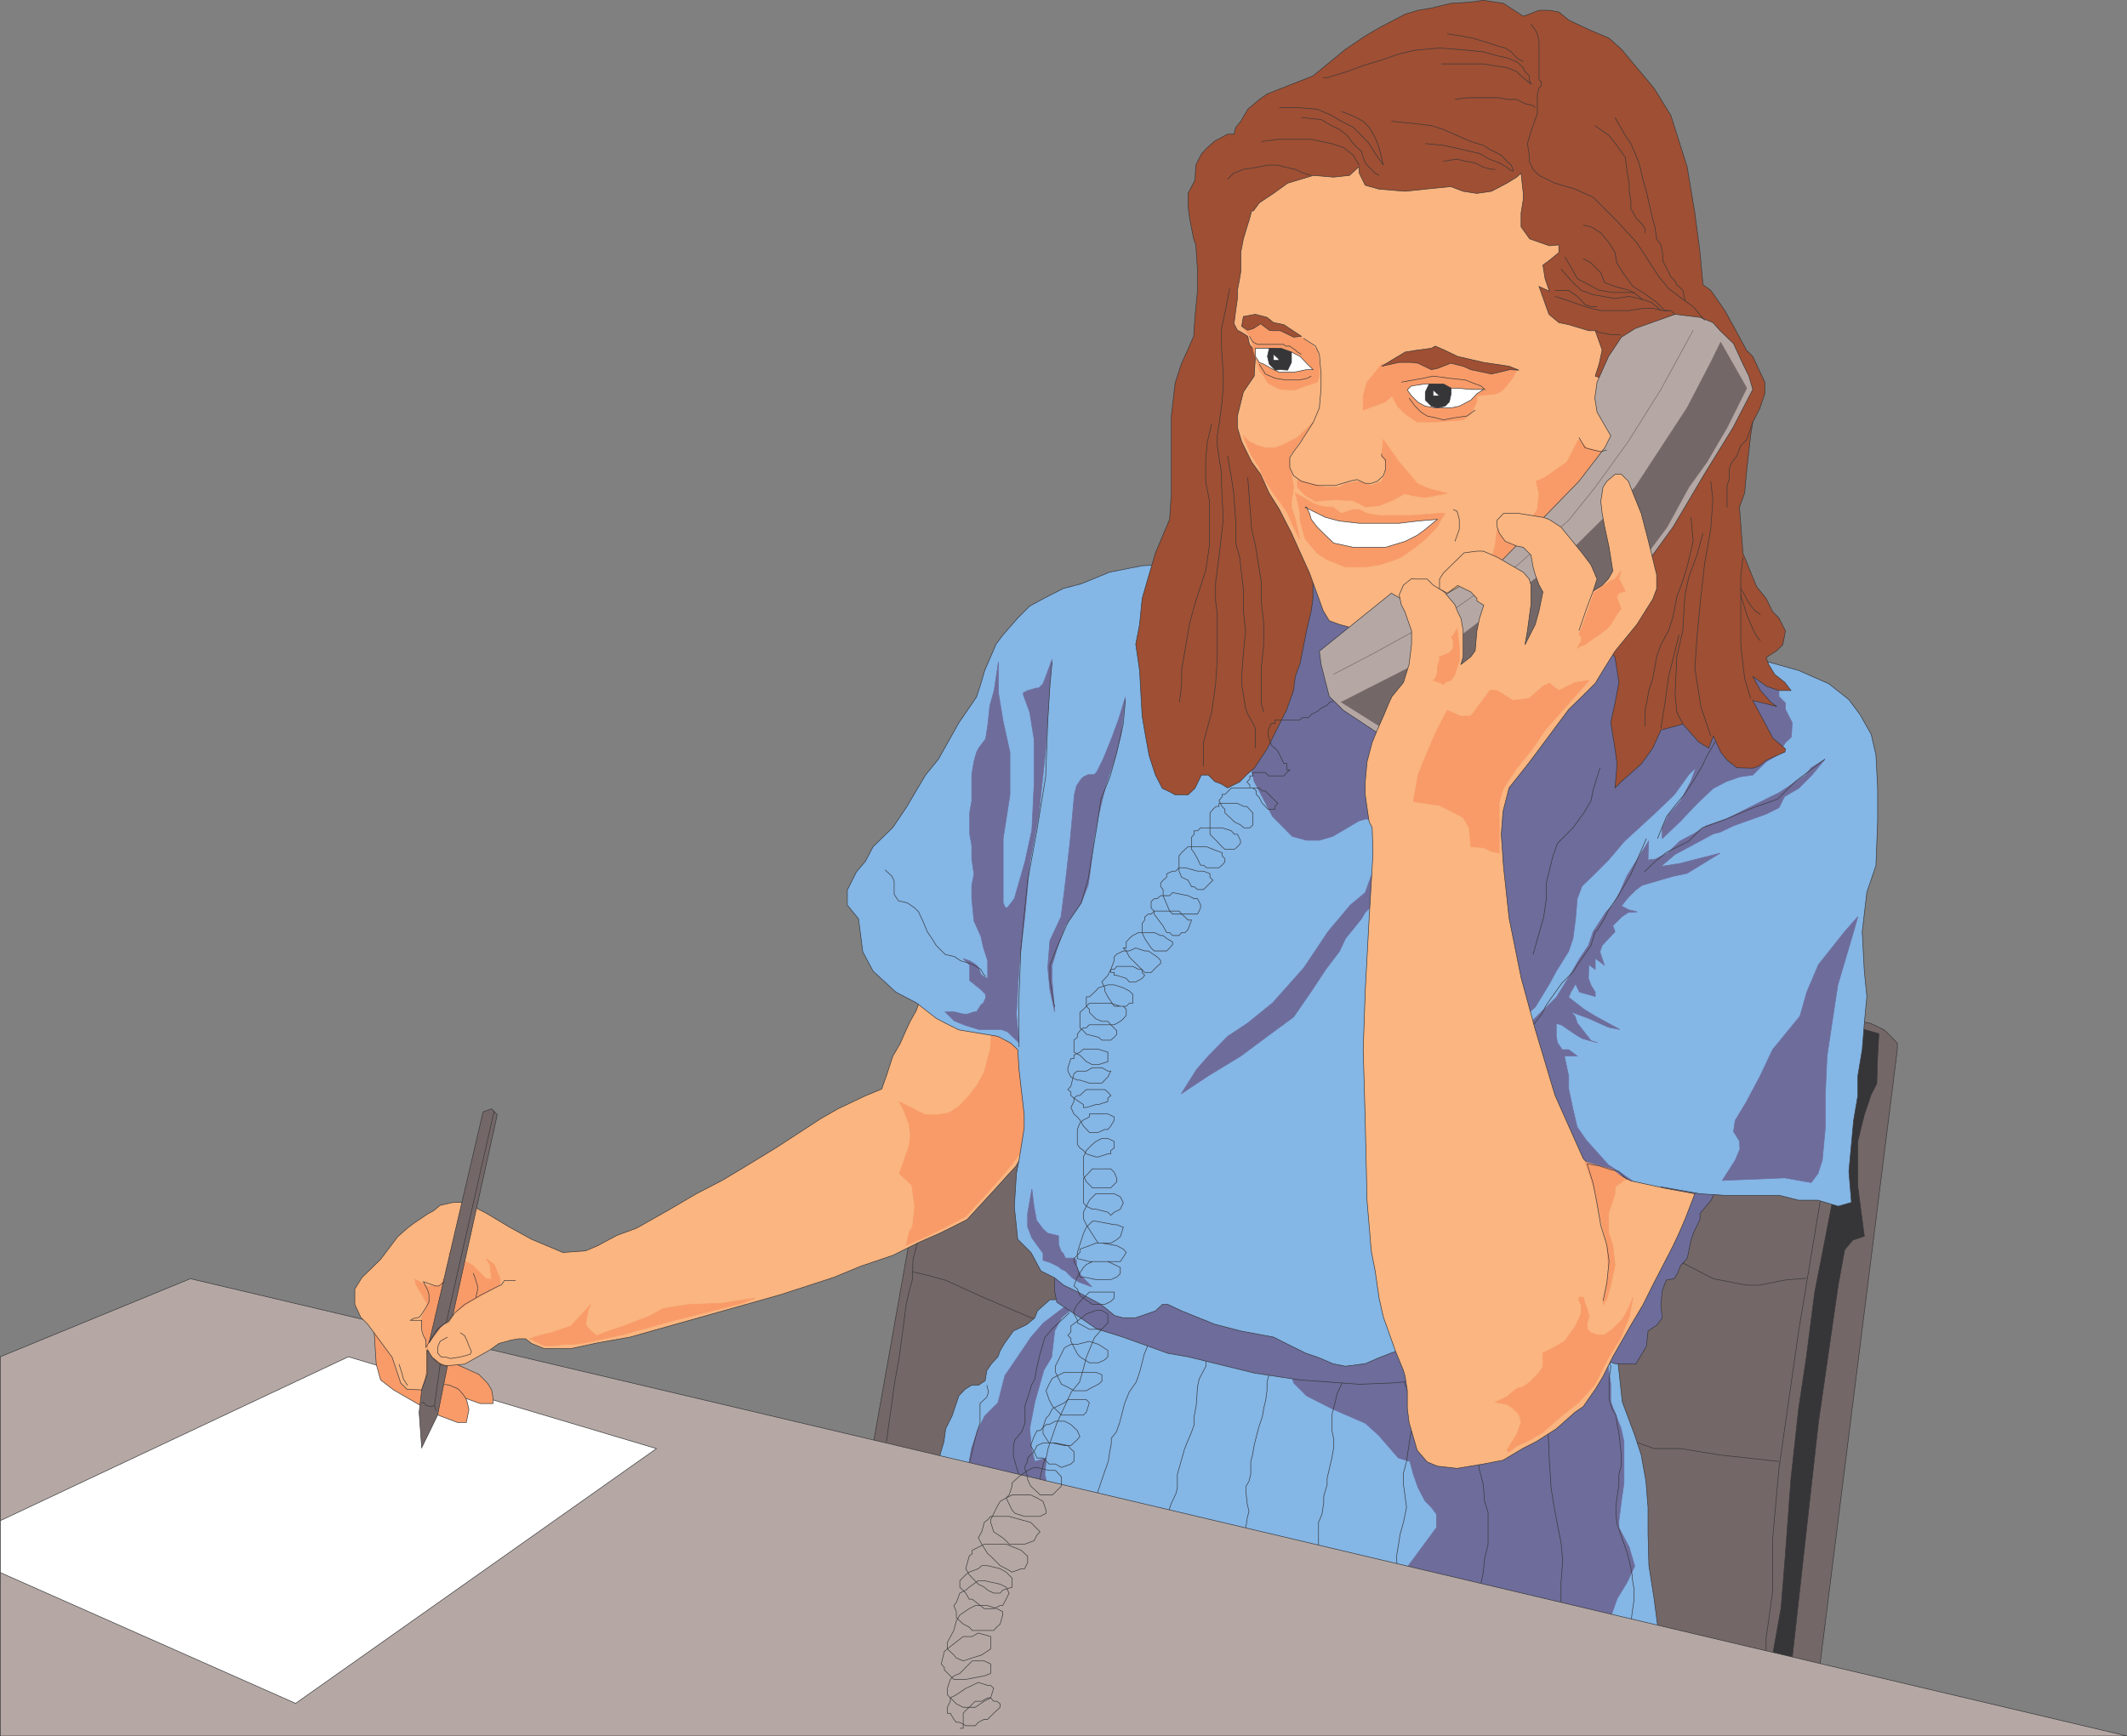 <svg xmlns="http://www.w3.org/2000/svg" width="165.879" height="135.448"><rect width="100%" height="100%" fill="#808080" stroke="none"/><path fill="#746767" d="m143.358 79.335 2.536.5 1.043.504.53.508.5.531v.504l-6.152 48.953-74.226-15.324 3.082-17.332 1.035-5.594 3.074-7.125 6.125-5.12 11.246-4.083 51.207 3.078"/><path fill="none" stroke="#363639" stroke-width=".045" d="m143.358 79.335 2.536.5 1.043.504.53.508.5.531v.504l-6.152 48.953-74.226-15.324 3.082-17.332 1.035-5.594 3.074-7.125 6.125-5.12 11.246-4.083zm0 0"/><path fill="none" stroke="#363639" stroke-width=".045" d="m71.772 96.136-.57 2.11-.027.964v.54l-.274 1.003-.23 1.004-.535 4.082-.371 2.043-.637 4.582m72.887-19.14-1.742 10.507-1.536 10.715-.5 5.582v4.082l-.504 3.586v2.008"/><path fill="#363639" d="m142.92 93.663-1.41 7.223-.632 4.953-.605 4.02-.598 5.453-.473 6.36-.3 3.75-.805 4.476 1.144.437.532-1.035 2.042-18.34 1.543-10.707.5-2.746.633-.766.903-.304-.504-3.852v-3.578l.504-2.043.367-1.07.133-.434.472-.937.067-2.14.097-1.743-1.601-.465-1.07-.34-.938 13.828"/><path fill="none" stroke="#363639" stroke-width=".045" d="m142.92 93.663-1.41 7.223-.632 4.953-.605 4.02-.598 5.453-.473 6.36-.3 3.75-.805 4.476 1.144.437.532-1.035 2.042-18.34 1.543-10.707.5-2.746.633-.766.903-.304-.504-3.852v-3.578l.504-2.043.367-1.07.133-.434.472-.937.067-2.14.097-1.743-1.601-.465-1.07-.34zm-4.183 20.344-4.59-.504-3.074-.5H129l-1.508-.539h-4.117l-39.383-8.633-3.586-1.035-3.61-1.539-3.019-1.375-1.57-.433-1.031-.239m69.702.504-1.676.14-1.969.4h-1.043l-2.574-.505-3.047-1.57-3.578-1.004-2.582-1.004"/><path fill="#84b6e6" d="m72.71 115.511.906-3.047.133-1.004.5-1.004.371-1.097.16-.473.473-.504.531-.332h.54l.503-.34.133-.797.367-.535.5-.539.172-.465.332-.57.7-.973 1.042-.504.633-.53.2-.536.972-.871h.371l.7-.133 12.788 3.047 15.891 1.535 14.258-2.008.367 3.082.266 2.446.972 2.601.504 1.543.367 2.043.164 2.04v2.042l.067 2.508.406 2.574.531 4.09-56.82-13.289"/><path fill="none" stroke="#363639" stroke-width=".045" d="m72.71 115.511.906-3.047.133-1.004.5-1.004.371-1.097.16-.473.473-.504.531-.332h.54l.503-.34.133-.797.367-.535.5-.539.172-.465.332-.57.7-.973 1.042-.504.633-.53.2-.536.972-.871h.371l.7-.133 12.788 3.047 15.891 1.535 14.258-2.008.367 3.082.266 2.446.972 2.601.504 1.543.367 2.043.164 2.04v2.042l.067 2.508.406 2.574.531 4.09zm0 0"/><path fill="#6d6c9b" d="m82.92 102.023-1.542 1.172-.973 1.109-1.035 1.535-1.004 1.473-.539 2.113-1.031 1.031-.504 1.004-.535 1.543-.504 2.942 7.668 2.18-.774-1.005-.535-1.574-.129-.535.13-1.273-.907.27-.266-1.036-.132-1.543.398-2.07.703-2.48.606-1.005.234-2.043.531-1.035 1.211-1.039-1.07.266"/><path fill="none" stroke="#6d6c9b" stroke-width=".045" d="m82.92 102.023-1.542 1.172-.973 1.109-1.035 1.535-1.004 1.473-.539 2.113-1.031 1.031-.504 1.004-.535 1.543-.504 2.942 7.668 2.18-.774-1.005-.535-1.574-.129-.535.13-1.273-.907.27-.266-1.036-.132-1.543.398-2.07.703-2.48.606-1.005.234-2.043.531-1.035 1.211-1.039zm0 0"/><path fill="#6d6c9b" d="m109.054 123.945.504-1.438 1.437-1.941 1.031-1.403v-1.039l-.398-.539-.5-.504-.54-1.03-.366-1.04-.266-1.004-.902-.27-1.543-1.777-1.04-.937-2.538-1.098-2.043-1.039-1.004-1.004-.367-1.336 2.308.094 7.762.238 7.164-1.039 3.617-1.035 2.004-.5 1.875.531.2 2.043.171 1.07v1.41l.805 2.07.226 1.036v3.215l-.199 1.402-.199 1.582v.5l.805 1.535.433 1.477-.601 1.266-.77 1.27-.773 2.179-.938 1.406-.504.504h-1.03l-13.821-4.855"/><path fill="none" stroke="#6d6c9b" stroke-width=".045" d="m109.054 123.945.504-1.438 1.437-1.941 1.031-1.403v-1.039l-.398-.539-.5-.504-.54-1.03-.366-1.04-.266-1.004-.902-.27-1.543-1.777-1.04-.937-2.538-1.098-2.043-1.039-1.004-1.004-.367-1.336 2.308.094 7.762.238 7.164-1.039 3.617-1.035 2.004-.5 1.875.531.2 2.043.171 1.07v1.41l.805 2.07.226 1.036v3.215l-.199 1.402-.199 1.582v.5l.805 1.535.433 1.477-.601 1.266-.77 1.27-.773 2.179-.938 1.406-.504.504h-1.03zm0 0"/><path fill="none" stroke="#363639" stroke-width=".045" d="m83.42 102.39-1.273 1.176-.664.765-.37 1.278-.274 1.164-.133.804-.266.473-.234.805-.266.77v1.398l-.265.672-.54.636-.105.5v.778l.274.937.504 1.531-.133.778v.633m1.437.265v-2.441l.266-1.172.234-.531.133-.637.672-1.95 1.137-2.44.636-.766.301-1.043.23-.899.641-1.543.797-.898.274-.504m-9.473 5.121.133.531-.133.407-.398.37-.133.13v1.535l-.239.672-.132.504-.133.539-.14.632-.134.54-.093.464v.399l-.172.64v.664m14.797-12.378-.672 1.277-.266.633-.238.937-.133.5-.266.77-.539.765-.367.907-.265 1.035-.133.5-.239.672-.398.504v.406l-.14.765-.094.637-.274.766-.265.773-.532 1.574v1.637m8.938-13.781-.238 1.164v.406l-.266.5-.274.531-.132.606-.098 1.441-.168.899v.64l-.234.637-.399.938-.133.367-.14.504-.399 1.402v1.066l-.101.407-.403.87-.367 1.169-.133.535-.132.238v.633m8.933-14.156-.406 1.14-.266.399-.132.504v.633l-.102.777-.133.531-.133.766-.265.773-.235.903-.132.539-.133.765-.137.504v1.004l-.137.535-.23.399v.539l.097.87.133.532-.133.504-.097.668-.3.637-.106.5-.133.265-.266.407-.133.37m8.293-14.691.106.367.168.664-.274.606-.265.539-.133.637-.266 1.03v1.173l.133.637v.773l-.133.766-.367 1.574v.5l-.266.902v.508l-.14.902-.266.633v1.809l-.133.937v1.41m6.864-16.5-.106 1.004.106.532.3.773.227.902.137.633v.54l-.137.765-.129.637-.266 1.808-.238.906v.899l.106.77.132 1.003-.238 1.172-.265.938-.133.87-.133.766v.407l.133 1.402-.133.633m6.223-16.356.367 1.305v1.27l-.235 1.03-.132 1.044v1.039l.234 1.574.3 1.133.098 1.308.274.868v2.472l-.274 1.145-.097 1.035-.168.8v.739l-.133 1.035-.102.508m5.051-19.449.504 1.304.133 1.145-.133 1.668-.098 1.305.098 2.312.133 2.07.273 1.676.266 1.41.234 1.164.133 1.41-.133 1.704v3.218l.133.504m3.477-21.925.273 1.402-.133.937v1.543l.227.77.305.5.101.773.133.637.172 1.57v1.004l-.172.637v.8l-.133.903-.101.774v.636l.101.766.399 1.172.37 1.043.169.633.132.636.102.54v.226l.137.805v.906l-.137.871-.102.937-.132 1.536"/><path fill="#b5a8a4" d="M165.874 135.425 14.847 99.75.022 105.84v29.586h165.852"/><path fill="none" stroke="#363639" stroke-width=".045" d="M165.874 135.425 14.847 99.75.022 105.84v29.586zm0 0"/><path fill="#fff" d="m27.167 105.84 24.027 7.163-28.14 19.875L.022 122.675v-4.05l27.145-12.786"/><path fill="none" stroke="#363639" stroke-width=".045" d="m27.167 105.84 24.027 7.163-28.14 19.875L.022 122.675v-4.05zm0 0"/><path fill="#f89b68" d="m29.14 102.761.035 1.07.164 2.582.34 1.23 1.004.778 2.601 1.504 1.043.531 1.34.504h.703l.2-1.004-.133-.57-.106-.3 1.11.402h1.003v-.5l-.105-.567-.332-.539-.672-.672-1.77-.797-1.238-1.078-1.043-1.504-4.144-1.07"/><path fill="none" stroke="#363639" stroke-width=".045" d="m29.14 102.761.035 1.07.164 2.582.34 1.23 1.004.778 2.601 1.504 1.043.531 1.34.504h.703l.2-1.004-.133-.57-.106-.3 1.11.402h1.003v-.5l-.105-.567-.332-.539-.672-.672-1.77-.797-1.238-1.078-1.043-1.504zm0 0"/><path fill="#fab580" d="m72.206 76.761-.766 2.11-.437.765-.332.703-.473 1.078-.566.965-.504 1.543-.367 1.031-1.305.54-2.11 1.003-1.335.766-2.008 1.309-1.543 1.003-2.574 1.57-1.57.938-2.008 1.04-2.11 1.238-2.547 1.441-1.535.566-1.504.805-.937.399-1.778.132-2.445-1.03-1.77-.977-1.777-1.067-1.035-.535-.773-.3h-.766l-1.004.23-.531.433-.438.235-1.14.77-.438.339-.765.672-1.336 1.77-1.442 1.402-.566.906v1.203l.465 1.004.539.54 1.902 2.573.172.504.5 1.504.5.5 1.137.04.332-1.005.066-.539v-1.543l.406.54.637.503.473.168 1.437-.133 1.97-1.105.702-.504.973-.266.566-.101h.54l.464.367.977.398h2.101l2.016-.433 2.605-.465 11.746-3.316 4.118-1.34 2.11-.871 2.542-.864 2.008-1.004 1.535-.671 1.105-.54 1.11-.566 2.34-2.547.906-1.004.531-.566 1.203-2.008 1.004-2.543.5-5.086v-2.043l-9.703-2.574"/><path fill="none" stroke="#363639" stroke-width=".045" d="m72.206 76.761-.766 2.11-.437.765-.332.703-.473 1.078-.566.965-.504 1.543-.367 1.031-1.305.54-2.11 1.003-1.335.766-2.008 1.309-1.543 1.003-2.574 1.57-1.57.938-2.008 1.04-2.11 1.238-2.547 1.441-1.535.566-1.504.805-.937.399-1.778.132-2.445-1.03-1.77-.977-1.777-1.067-1.035-.535-.773-.3h-.766l-1.004.23-.531.433-.438.235-1.14.77-.438.339-.765.672-1.336 1.77-1.442 1.402-.566.906v1.203l.465 1.004.539.54 1.902 2.573.172.504.5 1.504.5.5 1.137.04.332-1.005.066-.539v-1.543l.406.54.637.503.473.168 1.437-.133 1.97-1.105.702-.504.973-.266.566-.101h.54l.464.367.977.398h2.101l2.016-.433 2.605-.465 11.746-3.316 4.118-1.34 2.11-.871 2.542-.864 2.008-1.004 1.535-.671 1.105-.54 1.11-.566 2.34-2.547.906-1.004.531-.566 1.203-2.008 1.004-2.543.5-5.086v-2.043zm0 0"/><path fill="#f89b68" d="M33.358 105.308v-.438l.438-.566.766-.977.77-.898.565-.332.473-.34.871-.531.871-.473.899-.531v-.434l-.465-1.144-.64-.465.3.465.133 1.144-.434-.039-1.035-1.039L35 97.706l.128.438-.129.5v.566l-.2.438-.237.14-.235.532h-.969l-1.003-.532.097.434.906 1.535-.472 1.004v.672l.472 1.875"/><path fill="none" stroke="#f89b68" stroke-width=".045" d="M33.358 105.308v-.438l.438-.566.766-.977.77-.898.565-.332.473-.34.871-.531.871-.473.899-.531v-.434l-.465-1.144-.64-.465.3.465.133 1.144-.434-.039-1.035-1.039L35 97.706l.128.438-.129.5v.566l-.2.438-.237.14-.235.532h-.969l-1.003-.532.097.434.906 1.535-.472 1.004v.672zm0 0"/><path fill="#f89b68" d="m77.327 80.34-.094 1.51-.472 1.77-.54 1.004-.663.871-.778.805-.797.531-.972.133h-.832l-.504-.23-.5-.27-1.04-.504.302.54.464 1.238.102.836-.102.804-.57 1.637-.195.539.394.367.578.531.227 1.676-.16 1.504-.274.504-.23 1.004 1.535-.664 1.57-.777 1.543-.805 2.008-2.203 1.438-1.676 1.11-1.469 1.03-2.582V84.93l-1.535-3.55v-1.04h-2.043"/><path fill="none" stroke="#f89b68" stroke-width=".045" d="m77.327 80.34-.094 1.51-.472 1.77-.54 1.004-.663.871-.778.805-.797.531-.972.133h-.832l-.504-.23-.5-.27-1.04-.504.302.54.464 1.238.102.836-.102.804-.57 1.637-.195.539.394.367.578.531.227 1.676-.16 1.504-.274.504-.23 1.004 1.535-.664 1.57-.777 1.543-.805 2.008-2.203 1.438-1.676 1.11-1.469 1.03-2.582V84.93l-1.535-3.55v-1.04zm0 0"/><path fill="#f89b68" d="m41.991 104.199 1.004-.235 1.535-.531 1.543-1.676-.199.434-.2 1.136.333.438.539.434.566-.235 1.535-.531 2.008-.77 1.004-.566.54-.102 1.57-.238 2.574-.094 2.547-.406-1.004.406-5.688 1.438-3.55 1.004-3.114.664-.765.101h-.77l-.766.106h-.804l-1.11-.54.672-.237"/><path fill="none" stroke="#f89b68" stroke-width=".045" d="m41.991 104.199 1.004-.235 1.535-.531 1.543-1.676-.199.434-.2 1.136.333.438.539.434.566-.235 1.535-.531 2.008-.77 1.004-.566.54-.102 1.57-.238 2.574-.094 2.547-.406-1.004.406-5.688 1.438-3.55 1.004-3.114.664-.765.101h-.77l-.766.106h-.804l-1.11-.54zm0 0"/><path fill="#f89b68" d="m103.433 45.675-1.543 3.547-.5 3.582 1.504 3.578 5.156 2.543 6.125-2.543 5.625-3.078 2.535-2.508 2.613-1.574 1.504-2.012-2.043-3.078-.504-2.547-1.03-2.035-.54-1.543-16.363 3.578-2.54 4.09"/><path fill="none" stroke="#363639" stroke-width=".045" d="m103.433 45.675-1.543 3.547-.5 3.582 1.504 3.578 5.156 2.543 6.125-2.543 5.625-3.078 2.535-2.508 2.613-1.574 1.504-2.012-2.043-3.078-.504-2.547-1.03-2.035-.54-1.543-16.363 3.578zm0 0"/><path fill="#6d6c9b" d="M82.417 97.706v1.004l-.168.973v1.043l.168.863 1.035.672 1.04.7 1.034.706 2.043.637 3.512 1.266 1.57.27 5.188 1.273 3.484.53 4.684.34 2.547-.1 5.082-.438 9.238-1.067 2.574-.465.504-5.16-43.535-3.047"/><path fill="none" stroke="#363639" stroke-width=".045" d="M82.417 97.706v1.004l-.168.973v1.043l.168.863 1.035.672 1.04.7 1.034.706 2.043.637 3.512 1.266 1.57.27 5.188 1.273 3.484.53 4.684.34 2.547-.1 5.082-.438 9.238-1.067 2.574-.465.504-5.16zm0 0"/><path fill="#6d6c9b" d="m134.148 92.085-.7 1.543-.87 1.04v.464l-.505 1.04-.199.57-.168.867-.133.57-.5.531-.238.606-.266.433-.605.106-.16.367-.172.504-.102 1.031.102 1.04-.367.53-.739.504-.132 1.211-.832 1.371-1.61-.035-1.543-.539-.703-.43-.832-1.105 1.535-4.05 2.043-4.622 1.04-3.047.503-1.535 6.152 1.035"/><path fill="none" stroke="#363639" stroke-width=".045" d="m134.148 92.085-.7 1.543-.87 1.04v.464l-.505 1.04-.199.57-.168.867-.133.57-.5.531-.238.606-.266.433-.605.106-.16.367-.172.504-.102 1.031.102 1.04-.367.53-.739.504-.132 1.211-.832 1.371-1.61-.035-1.543-.539-.703-.43-.832-1.105 1.535-4.05 2.043-4.622 1.04-3.047.503-1.535zm0 0"/><path fill="#84b6e6" d="m91.62 44-2.547.132-2.547.504-1.37.566-.833.34-1.402.367-1.512.77-1.101.598-.938.937-1.137 1.305-.539.707-.898 2.074-.3 1.035-.34 1.04-1.376 2.007-1.597 2.848-1.004 1.23-1.508 2.547-1.04 1.543-1.542 1.504-.598 1.137-.707.832-.703 1.41v1.172l.871 1.07.133 1.004.2 1.57.804 1.508 1.777 1.637 1.602.84 1.543 1.203.699.37 1.07.532 3.047.508 1.004.531.54.504.097 1.54.406 3.542v1.04l-.406 2.507-.2 1.043-.163 2.574.164 1.57.101.977.504.5.531.531.774 1.438 1.07.539.7.57 1.042.5 1.871 1.004 1.07.871.637.168h1.004l1.54-.535.535-.504h.433l1.07.504 2.582 1.04 2.036.53 2.547.473 1.468.738 1.074.528 1.004.343 1.07.465 1.005.2 1.535-.2 1.078-.465 1.504-.578 1.137-.293 11.18-.238 2.003.066 1.574.465 4.582-12.75 3.047.54 2.074.132h4.153l1.469.371h1.503l1.582.469 1.032-.3-.2-2.415.368-3.984.332-1.938v-1.535l.34-2.043.164-2.047.199-2.101-.2-1.977-.163-3.078.363-3.078.707-2.078.133-3.477V61.5l-.133-2.61-.367-1.6-.871-1.544-.871-1.171-1.57-1.239-2.348-1.035-3.579-1.004-3.578-.5-2.043-1.043-5.625-2.043-6.152 3.586-7.203 4.051-2.008 1.535h-2.574l-1.54-1.031-.503-1.012v-1.535l-.531-2.008v-1.543l.53-1.539v-3.078l-1.534-.5-2.543-.504L96.808 44H91.62"/><path fill="none" stroke="#363639" stroke-width=".045" d="m91.62 44-2.547.132-2.547.504-1.37.566-.833.34-1.402.367-1.512.77-1.101.598-.938.937-1.137 1.305-.539.707-.898 2.074-.3 1.035-.34 1.04-1.376 2.007-1.597 2.848-1.004 1.23-1.508 2.547-1.04 1.543-1.542 1.504-.598 1.137-.707.832-.703 1.41v1.172l.871 1.07.133 1.004.2 1.57.804 1.508 1.777 1.637 1.602.84 1.543 1.203.699.37 1.07.532 3.047.508 1.004.531.54.504.097 1.54.406 3.542v1.04l-.406 2.507-.2 1.043-.163 2.574.164 1.57.101.977.504.5.531.531.774 1.438 1.07.539.7.57 1.042.5 1.871 1.004 1.07.871.637.168h1.004l1.54-.535.534-.504h.434l1.07.504 2.582 1.04 2.036.53 2.546.473 1.47.738 1.073.528 1.004.343 1.07.465 1.005.2 1.535-.2 1.078-.465 1.504-.578 1.136-.293 11.18-.238 2.004.066 1.574.465 4.582-12.75 3.047.54 2.074.132h4.153l1.469.371h1.503l1.582.469 1.032-.3-.2-2.415.368-3.984.332-1.938v-1.535l.34-2.043.164-2.047.199-2.101-.2-1.977-.163-3.078.363-3.078.707-2.078.133-3.477V61.5l-.133-2.61-.367-1.6-.871-1.544-.872-1.171-1.57-1.239-2.348-1.035-3.578-1.004-3.578-.5-2.043-1.043-5.625-2.043-6.152 3.586-7.203 4.051-2.008 1.535h-2.574l-1.54-1.031-.503-1.012v-1.535l-.531-2.008v-1.543l.53-1.539v-3.078l-1.534-.5-2.543-.504L96.808 44zm0 0"/><path fill="#6d6c9b" d="m105.468 45.741-.332 3.446v1.039l.172 1.402.16 1.375.172.867.367.836.332 1.239 1.172.937h1.043l1.531-.5 13.621-7.7 3.785 1.071 2.14-.066 1.911.703 1.035.906 1.04.465h1.573l2.043.54 1.004 1.003.5.531v.5l.504.504v.508l.531 1.035-.07 1.106-.46.433-.606.969-.903.539-1.039 1.031-1.004.14-1.039.364-1.035.535-1.039.977-.531.531-.973 1.04-1.441 1.37v-.84l.504-1.03.937-1.071.5-.977.301-.566.371-1.04-.539.536-1.137 1.574-1.57 1.504-2.309 2.113-1.242 1.465-1.039 1.043-1.035 1.004-.367.973-.133 1.57-.2 1.535-.339 1.004-.965 1.543-.539 1.004-1.101 1.805-1.446 1.27-2.074 2.046-9.16-11.277-.578.57-.293.5-1.242 1.535-.473 1.004-1.07 1.41-1.032 1.57-1.476 2.141-2.008 1.477-2.11 1.57-2.535 1.543-2.113 1.402 1.203-1.906.91-1.039 1.504-1.535 1.57-1.04 1.942-1.573 2.441-2.742 1.875-2.813 1.743-2.074 1.164-.973.539-1.504.398-1.308.14-1.2v-.539l-.14-.504-.398-.53-.465-.169-.574.168-2.04 1.203-1.038.301h-1.004l-1.106-.3-1.535-1.544-.539-1.03-.898-1.712-.504-2.074-.54-2.008-.53-3.578-.5-3.55.5-3.075.57-.937.465-1.106 8.195 1.106"/><path fill="none" stroke="#6d6c9b" stroke-width=".045" d="m105.468 45.741-.332 3.446v1.039l.172 1.402.16 1.375.172.867.367.836.332 1.239 1.172.937h1.043l1.531-.5 13.621-7.7 3.785 1.071 2.14-.066 1.911.703 1.035.906 1.04.465h1.573l2.043.54 1.004 1.003.5.531v.5l.504.504v.508l.531 1.035-.07 1.106-.46.433-.606.969-.903.539-1.039 1.031-1.004.14-1.039.364-1.035.535-1.039.977-.531.531-.973 1.04-1.441 1.37v-.84l.504-1.03.937-1.071.5-.977.301-.566.371-1.04-.539.536-1.137 1.574-1.57 1.504-2.309 2.113-1.242 1.465-1.039 1.043-1.035 1.004-.367.973-.133 1.57-.2 1.535-.339 1.004-.965 1.543-.539 1.004-1.101 1.805-1.446 1.27-2.074 2.046-9.16-11.277-.578.57-.293.5-1.242 1.535-.473 1.004-1.07 1.41-1.032 1.57-1.476 2.141-2.008 1.477-2.11 1.57-2.535 1.543-2.113 1.402 1.203-1.906.91-1.039 1.504-1.535 1.57-1.04 1.942-1.573 2.441-2.743 1.875-2.812 1.743-2.074 1.164-.973.539-1.504.398-1.308.14-1.2v-.539l-.14-.504-.398-.53-.465-.169-.574.168-2.04 1.203-1.038.301h-1.004l-1.106-.3-1.535-1.544-.539-1.03-.898-1.712-.504-2.074-.54-2.008-.53-3.578-.5-3.55.5-3.075.57-.938.465-1.105zm0 0"/><path fill="#6d6c9b" d="m128.562 65.62-1.704 2.743-.539 1.238-.539 1.004-.53.531-1.005 1.543-.367 1.07-.7 1.04-.843 1.468-.965 1.543-1.57 1.535-1.008 1.004-.64 1.008-.333 1.906.172 3.813.867 2.414 1.907 1.535h.539l2.07.707 4.621.863-1.504-1.031-1.043-.672-1.742-1.941-.7-1.004-.331-1.403-.34-1.605v-1.004l-.332-1.543h1.004l-.672-.5h-.5l-.371-.535-.094-.5v-1.012l.434.14 1.031.704.54.332 1.202.336-.5-.168-1.07-1.371-.172-.54-.332-.331 1.375.5 1.57.703.871.168-1.91-1.04-.863-.53-1.211-.938.168-.406.371-.633.305.633 1.23.34v-.34l-.332-.531-.199-.54.027-1.07.504.371v-.87l.707.538-.34-1.043.172-.5 1.004-1.07-.172-.473.711-.699.5-.332.703-.039-.671-.16-.57-.305.57-.707.539-.531.5-.371 2.406-.7 1.105-.234 2.575-1.574-3.145.805-1.473.23 1.106-.937 2.98-1.602.532-.133 1.043-.5 2.543-.91 1.003-.5.438-.871 1.098-.637 1.039-1.039 1.004-1.23-1.07.664-.434.566-2.008 1.344-2.074 1.031-2.078 1.043-1.575.54-1.004.632-1.07.57-.973.934-.937.465-.566.066.035-1.465"/><path fill="none" stroke="#6d6c9b" stroke-width=".045" d="m128.562 65.62-1.704 2.743-.539 1.238-.539 1.004-.53.531-1.005 1.543-.367 1.07-.7 1.04-.843 1.468-.965 1.543-1.57 1.535-1.008 1.004-.64 1.008-.333 1.906.172 3.813.867 2.414 1.907 1.535h.539l2.07.707 4.621.863-1.504-1.031-1.043-.672-1.742-1.941-.7-1.004-.331-1.403-.34-1.605v-1.004l-.332-1.543h1.004l-.672-.5h-.5l-.371-.535-.094-.5v-1.012l.434.14 1.031.704.54.332 1.202.336-.5-.168-1.07-1.371-.172-.54-.332-.331 1.375.5 1.57.703.871.168-1.91-1.04-.863-.53-1.211-.938.168-.406.371-.633.305.633 1.23.34v-.34l-.332-.531-.199-.54.027-1.07.504.371v-.87l.707.538-.34-1.043.172-.5 1.004-1.07-.172-.473.711-.699.5-.332.703-.039-.672-.16-.57-.305.57-.707.54-.531.5-.371 2.406-.7 1.105-.234 2.574-1.574-3.144.805-1.473.23 1.106-.937 2.98-1.602.531-.133 1.043-.5 2.543-.91 1.004-.5.438-.871 1.097-.637 1.04-1.039 1.003-1.23-1.07.664-.433.566-2.008 1.344-2.074 1.031-2.079 1.043-1.574.54-1.004.632-1.07.57-.973.934-.937.465-.567.066zm0 0"/><path fill="#6d6c9b" d="m144.558 72.679-1.239 4.184-.832 5.52-.14 3.077v2.543l-.23 2.508-.34 1.043-.532.7-2.07-.368-4.856.2 1.004-1.575.367-.867-.035-.637-.464-.738.132-.871.868-1.438 1.07-2.008.976-2.07 2.137-2.613.531-1.875.91-2.14 2.043-2.575 1.032-1.172-.332 1.172"/><path fill="none" stroke="#6d6c9b" stroke-width=".045" d="m144.558 72.679-1.239 4.184-.832 5.52-.14 3.077v2.543l-.23 2.508-.34 1.043-.532.7-2.07-.368-4.856.2 1.004-1.575.367-.867-.035-.637-.465-.738.133-.871.867-1.438 1.07-2.008.977-2.07 2.137-2.613.531-1.875.91-2.14 2.043-2.575 1.032-1.172zm0 0"/><path fill="none" stroke="#363639" stroke-width=".045" d="M105.308 49.015v1.715l.16 2.273.539 1.371.172 1.203.367.368.504.5"/><path fill="#6d6c9b" d="m80.472 92.757-.332 1.91V95.7l.332.87.367.505.504.699v.539l.535.168.676.332.195.172.332.16.54.539.53.332 1.004.371-.832-.871-.37-.703v-.5l-.169-.168h-.703l-.16-.371-.172-.164-.195-.535v-.672l-.844-.2-.367-.332-.504-.671-.2-1.07-.167-1.372"/><path fill="none" stroke="#6d6c9b" stroke-width=".045" d="m80.472 92.757-.332 1.91V95.7l.332.87.367.505.504.699v.539l.535.168.676.332.195.172.332.16.54.539.53.332 1.004.371-.832-.871-.37-.703v-.5l-.169-.168h-.703l-.16-.371-.172-.164-.195-.535v-.672l-.844-.2-.367-.332-.504-.671-.2-1.07zm0 0"/><path fill="#6d6c9b" d="m73.71 78.937.71.699.833.34 1.07.332h1.742l.5.172.903.867-.2-2.242.2-3.614.472-4.183.368-3.95.703-3.812.539-5.027.328-5.184.172-1.906-.5 1.375-.207.531-.164.168-.168.168h-.172l-.7.2-.331.171v.16l.132.372.368 1.003.332 2.07V61.3l-.168 3.45-.532 2.44-.835 2.915-.54.699h-.168l-.164-.367v-5.02l.532-3.414v-3.312l-.532-2.414-.367-2.235v-2.414l-.34 2.242-.332 1.176-.168 1.57-.164 1.032-.539.71-.168.333-.199.699-.172 1.039v2.047l-.16.898v1.707l.16.871v1.067l.172 1.176-.172.867v1.043l.172 1.734.54 1.211.198.867.332 1.035v1.372l-.332-.16-.199-.173-.172-.5-.168-.199-.199-.14-.332-.2-.504-.164.504.504v1.203l.871.7.367.367v.304l-.168.368-.199.164-.34.539h-.199l-.504.168h-.332l-.7-.168h-.71"/><path fill="none" stroke="#6d6c9b" stroke-width=".045" d="m73.71 78.937.71.699.833.34 1.07.332h1.742l.5.172.903.867-.2-2.242.2-3.614.472-4.183.368-3.95.703-3.812.539-5.027.328-5.184.172-1.906-.5 1.375-.207.531-.164.168-.168.168h-.172l-.7.2-.331.171v.16l.132.372.368 1.003.332 2.07V61.3l-.168 3.45-.532 2.44-.835 2.915-.54.699h-.168l-.164-.367v-5.02l.532-3.414v-3.312l-.532-2.414-.367-2.235v-2.414l-.34 2.242-.332 1.176-.168 1.57-.164 1.032-.539.71-.168.333-.199.699-.172 1.039v2.047l-.16.898v1.707l.16.871v1.067l.172 1.176-.172.867v1.043l.172 1.734.54 1.211.198.867.332 1.035v1.372l-.332-.16-.199-.173-.172-.5-.168-.199-.199-.14-.332-.2-.504-.164.504.504v1.203l.871.7.367.367v.304l-.168.368-.199.164-.34.539h-.199l-.504.168h-.332l-.7-.168zm0 0"/><path fill="#6d6c9b" d="m87.769 54.374-.332 2.914-.504 1.942-.7 2.07-.539 2.246-.367 1.871-.332 2.778-.133.867-.539 1.375-1.242 1.77-.664 1.874-.367 1.211v1.203l.2 2.442-.372-1.742-.168-1.704.168-2.109.871-1.875.332-2.613.371-3.274.332-3.617.168-.703.371-.535.168-.164.371-.172h.465l.2-.2.5-1 .706-1.741.504-1.375.532-1.739"/><path fill="none" stroke="#6d6c9b" stroke-width=".045" d="m87.769 54.374-.332 2.914-.504 1.942-.7 2.07-.539 2.246-.367 1.871-.332 2.778-.133.867-.539 1.375-1.242 1.77-.664 1.874-.367 1.211v1.203l.2 2.442-.372-1.742-.168-1.704.168-2.109.871-1.875.332-2.613.371-3.274.332-3.617.168-.703.371-.535.168-.164.371-.172h.465l.2-.2.5-1 .706-1.741.504-1.375zm0 0"/><path fill="none" stroke="#363639" stroke-width=".045" d="m87.769 54.574-.164 1.87-.508 2.247-.532 1.91-.703 1.734-.336 2.242-.37 2.243-.294 1.742-.539 1.875-1.07 1.57-.836 1.91-.539 1.375v1.203l.371 2.07m-2.781 3.114v-3.813l.14-3.785.532-5.351.699-3.813.71-4.316.161-4.324.168-2.774.172-1.875m-5.188 24.535-.168-.172-.199-.367-.539-.332-.332-.14-.703-.2-.5-.332-.711-.168-.7-.703-.331-.539-.367-.531-.133-.332-.207-.508-.164-.332-.168-.371-.332-.332-.54-.367-.703-.172-.332-.5V68.73l-.168-.367-.539-.504m59.204.164.863-.832.87-.703 1.743-.868 1.04-1.043 1.905-.699 2.079-.87 1.906-.673 1.406-1.402 2.273-1.703m-17.539.664-.53 1.738-.169.844-.531.898-.871 1.203-1.211 1.211-.367 1.032-.504 2.074v1.21l-.2 1.403-.831 2.945m8.832-9.035-1.204 2.778-1.039 1.77-.703 1.01-.332.7-.539.871-.168.133-.332 1.07-1.07 1.543-.332.532-.871.87-.5.7-.711 1.004-.36.707-.671.87v.165l-.168 1.207v1.402m9.871-17.332.699-1.71.672-.872.699-.832.71-1.07.7-1.172.332-.703.703-1.238"/><path fill="#9f4f33" d="m102.73 43.167-.336 1.969v1.543l-.133.965-.371 1.578-.5 2.539-.371 1.004-.133 1.07-.531 1.512-1.04 2.074-.503 1.004-1 1.504-.504.434-.633.636-.938.465-.472-.297-.532-.203-.5-.504h-.539l-.504 1.04-.539.503h-1.004l-.433-.238-.567-.266-.535-1.039-.5-1.535-.273-1.504-.266-1.57-.199-3.55-.3-2.044.3-1.543.2-2.035.437-1.508.601-2.043 1.102-2.613.133-2.035v-6.028l.3-2.574.504-1.543.473-1.031.465-1.07.101-1.477.2-2.11v-1.534l-.133-2.008-.168-.473-.305-1.535-.133-1.012v-1l.54-1.035.066-1.172.437-.87.465-.5.574-.505 1.004-.539h.5l.133-.531.399-.473.539-.937.902-.766.633-.437 3.55-1.399 2.544-2.082 1.535-1.035 1.078-.633 2.035-1.07 1.004-.3 1.039-.173 1.508-.367 1.57-.098.973-.14 1.574.238 1.539 1.004.469-.164.765-.301h.805l.738.133.766.633 1.57.738 1.582.672.965.863L129 6.886l1.305 2.11 1.27 4.015.605 3.613.398 3.047.235 2.54.605.437 1.102 1.578 1.136 2.074.535 1.004.504.5.938 2.008v.898l-.399 1.176-.539 1.039-.172 1.07-.332 3.008-.132 1.477-.403 1.07.274 3.617 1.066 2.602.738.91.504 1.031.5.504.504 1.008-.207 1.07-.465.465-.836.54.2.53.464.774.805.637.473.632h-.938l-.972-.332-1.07-.773.605 1.105.797.903.472.34-1.875-.473 1.57 2.945.977.84-.039.234-1.437.637-.606.465-.465.168-1.242-.035-.765-.598-.5-.637-.57-1.238-.368.938-.77-.473-1.238-1.402-1.71.464-.637 1.41-.899 1.239-1.543 1.367-.5.5.133-1.57v-.465l-.133-1.004-.332-2.074.332-1.512.3-1.601-.3-1.942-1.004-1.543-.539-1.539-1.535-6.629-1.04-1.531-.464-1.004-.539-.54-3.078-.968-8.195.465-5.625 1.543h-1.04l-.164 3.617"/><path fill="none" stroke="#363639" stroke-width=".045" d="m102.73 43.167-.336 1.969v1.543l-.133.965-.371 1.578-.5 2.539-.371 1.004-.133 1.07-.531 1.512-1.04 2.074-.503 1.004-1 1.504-.504.434-.633.636-.938.465-.472-.297-.532-.203-.5-.504h-.539l-.504 1.04-.539.503h-1.004l-.433-.238-.567-.266-.535-1.039-.5-1.535-.273-1.504-.266-1.57-.199-3.55-.3-2.044.3-1.543.2-2.035.437-1.508.601-2.043 1.102-2.613.133-2.035v-6.028l.3-2.574.504-1.543.473-1.031.465-1.07.101-1.477.2-2.11v-1.534l-.133-2.008-.168-.473-.305-1.535-.133-1.012v-1l.54-1.035.066-1.172.437-.87.465-.5.574-.505 1.004-.539h.5l.133-.531.399-.473.539-.937.902-.766.633-.437 3.55-1.399 2.544-2.082 1.535-1.035 1.078-.633 2.035-1.07 1.004-.3 1.039-.173 1.508-.367 1.57-.098.973-.14 1.574.238 1.539 1.004.469-.164.765-.3h.805l.738.132.766.633 1.57.738 1.582.672.965.863L129 6.886l1.305 2.11 1.27 4.015.605 3.613.398 3.047.235 2.54.605.437 1.102 1.578 1.136 2.074.535 1.004.504.5.938 2.008v.898l-.399 1.176-.539 1.04-.172 1.07-.332 3.007-.132 1.477-.403 1.07.274 3.617 1.066 2.602.738.91.504 1.031.5.504.504 1.008-.207 1.07-.465.465-.836.54.2.53.464.774.805.637.473.632h-.938l-.972-.332-1.07-.773.605 1.105.797.903.472.34-1.875-.473 1.57 2.945.977.84-.039.234-1.437.637-.606.465-.465.168-1.242-.035-.765-.598-.5-.637-.57-1.238-.368.938-.77-.473-1.238-1.402-1.71.465-.637 1.41-.899 1.238-1.543 1.367-.5.5.133-1.57v-.465l-.133-1.004-.332-2.074.332-1.512.3-1.601-.3-1.942-1.004-1.543-.539-1.539-1.535-6.629-1.039-1.531-.465-1.004-.539-.539-3.078-.969-8.195.465-5.625 1.543h-1.04zm0 0"/><path fill="#fab580" d="m106.472 14.449-.465-.938-.035-.5-.73.672-1.243.133-1.57-.133-2.008.605-1.106.797-1.105.735-.465.636h-.133l-.172.641-.168.531-.304 1.004-.2 1.04v1.507l-.093.566-.172.903v.64l-.133.938-.133 1.031.266.504.332.168.473.305.132.632.372.438.093.5-.093 1.535-.844 1.238-.2.805-.265 1.07v.907l.332 1.101.777 1.578.7.965.671 1.477.797 1.27.938 1.835.773 1.715.637 1.402.898 2.477.168.465.473.777.797.293 1.715.473.832.035h2.547l10.242-5.09 1.637-2.074.898-2.508.54-1.039.737-1.574.293-.434h1.543l.805-.465.5-.937.305-1.41-.168-2.98-.637-.766-1.41-.438-.434-.168.301-.937.238-1.098-.539-1.508h-.504l-1.57-.472-.766-.16-.77-.645-.773-2.168.805.363-.332-.969-.172-1.07.473-.34.77-.633v-.597l-.739.066-1.535-.539-.672-.937v-1.07l.168-1.04v-.531l-.168-1.543-.34.305-.765.472-1.204.633-1.136.164-1.07-.164-.973-.367-1.98.2-1.571.167-2.035-.168-1.078-.304"/><path fill="none" stroke="#363639" stroke-width=".045" d="m106.472 14.449-.465-.938-.035-.5-.73.672-1.243.133-1.57-.133-2.008.605-1.106.797-1.105.735-.465.636h-.133l-.172.641-.168.531-.304 1.004-.2 1.04v1.507l-.093.566-.172.903v.64l-.133.938-.133 1.031.266.504.332.168.473.305.132.632.372.438.093.5-.093 1.535-.844 1.238-.2.805-.265 1.07v.907l.332 1.101.777 1.578.7.965.671 1.477.797 1.27.938 1.835.773 1.715.637 1.402.898 2.477.168.465.473.777.797.293 1.715.473.832.035h2.547l10.242-5.09 1.637-2.074.898-2.508.539-1.039.738-1.574.293-.434h1.543l.805-.465.5-.937.305-1.41-.168-2.98-.637-.766-1.41-.438-.434-.168.301-.937.238-1.098-.539-1.508h-.504l-1.57-.472-.766-.16-.77-.645-.773-2.168.805.363-.332-.969-.172-1.07.473-.34.77-.633v-.597l-.739.066-1.535-.539-.672-.937v-1.07l.168-1.04v-.531l-.168-1.543-.34.305-.765.472-1.204.633-1.136.164-1.07-.164-.973-.367-1.98.2-1.571.167-2.035-.168zm0 0"/><path fill="#f89b68" d="m107.882 34.296 1.172 1.668.836.973.632.77.633.3.473.172 1.242.3-1.715.333-1.097-.168-.5-.133-1.004.54-1.004.394-1.078.105-.465-.273-.54-.227-1.468-.066-1.406.129-.801-.47-.602-.636v-.598l.938.297 1.238.301h1.098l.473-.3 1.07-.165.937.332.805-.332.3-.605v-.899l-.3-.472.133-1.27"/><path fill="none" stroke="#f89b68" stroke-width=".045" d="m107.882 34.296 1.172 1.668.836.973.632.77.633.3.473.172 1.242.3-1.715.333-1.097-.168-.5-.133-1.004.54-1.004.394-1.078.105-.465-.273-.54-.227-1.468-.066-1.406.129-.801-.47-.602-.636v-.598l.938.297 1.238.301h1.098l.473-.3 1.07-.165.937.332.805-.332.3-.605v-.899l-.3-.472zm0 0"/><path fill="#f89b68" d="m101.19 34.128 1.239-1.203-.938 1.371-.472.637-.434.633v.906l.133.465.168 1.07-.168 1.106v.468l.168.473.133.46.34 1.544-.473-.938-.465-1.066-.3-.473-.806-1.101-.632-.938-.305-.605-.168-.465-.598-.906-.472-1.106-.172-.465.472.465.637.301.606.172h.765l.473-.172 1.27-.633"/><path fill="none" stroke="#f89b68" stroke-width=".045" d="m101.19 34.128 1.239-1.203-.938 1.371-.472.637-.434.633v.906l.133.465.168 1.07-.168 1.106v.468l.168.473.133.46.34 1.544-.473-.938-.465-1.066-.3-.473-.806-1.101-.632-.938-.305-.605-.168-.465-.598-.906-.472-1.106-.172-.465.472.465.637.301.606.172h.765l.473-.172zm0 0"/><path fill="#f89b68" d="m126.991 33.425-1.039 1.004-.504.531-.605.274-.465-.133-.602-.168-.636-.637-.133.164-.805 1.578-1.703 1.203-.7.301.227.938-.132 1.27-.598.835-1.543 1.504-1.004-.797-.133 1.23-.168.645-1.07.899.832 1.61 3.086-1.544 2.074-2.043 3.04-1.504 2.581-2.074.5-.504-.5-4.582"/><path fill="none" stroke="#f89b68" stroke-width=".045" d="m126.991 33.425-1.039 1.004-.504.531-.605.274-.465-.133-.602-.168-.636-.637-.133.164-.805 1.578-1.703 1.203-.7.301.227.938-.132 1.27-.598.835-1.543 1.504-1.004-.797-.133 1.23-.168.645-1.07.899.832 1.61 3.086-1.544 2.074-2.043 3.04-1.504 2.581-2.074.5-.504zm0 0"/><path fill="#f89b68" d="m108.05 31.35.504-.468.433.8.598.606.938.637h1.41l2.175-.172.598-.465.473-.937v-.469l1.57-.172.504-.332.605-.738.293-.465.133-.34h-2.574l-1.535-.5h-2.082l-1.504-.531-1.004.3-.465.165-1.07.133h-.3l-.74.937-.398.473-.3 1.07v1.106l1.738-.637"/><path fill="none" stroke="#f89b68" stroke-width=".045" d="m108.05 31.35.504-.468.433.8.598.606.938.637h1.41l2.175-.172.598-.465.473-.937v-.469l1.57-.172.504-.332.605-.738.293-.465.133-.34h-2.574l-1.535-.5h-2.082l-1.504-.531-1.004.3-.465.165-1.07.133h-.3l-.74.937-.398.473-.3 1.07v1.106zm0 0"/><path fill="#f89b68" d="m96.968 25.628 1.242-.304 1.57.304 1.106.672.472-.066.903.632.469.438.164 1.031v1.004l-.164.473-.938.3-.773.305-1.172-.039-.864-.433-.14-.133-.293-.473-.34-.465-.305-1.07-.16-.5-.133-.91-.644-.766"/><path fill="none" stroke="#f89b68" stroke-width=".045" d="m96.968 25.628 1.242-.304 1.57.304 1.106.672.472-.066.903.632.469.438.164 1.031v1.004l-.164.473-.938.3-.773.305-1.172-.039-.864-.433-.14-.133-.293-.473-.34-.465-.305-1.07-.16-.5-.133-.91zm0 0"/><path fill="#f89b68" d="m101.019 38.48.34.164 1.07.633.465.168.539.105h.5l.672.504.93-.305h.472l.605.305.938.16h2.508l2.035-.16h.605l-.3.46-.305.571-.965 1.004-.77.606-1.074.765-.77.305-.964.3-1.078.169h-1.535l-1.504-.602-.703-.465-.938-1.11-.137-.472-.265-1v-.531l-.2-.941-.171-.633"/><path fill="none" stroke="#f89b68" stroke-width=".045" d="m101.019 38.48.34.164 1.07.633.465.168.539.105h.5l.672.504.93-.305h.472l.605.305.938.16h2.508l2.035-.16h.605l-.3.46-.305.571-.965 1.004-.77.606-1.074.765-.77.305-.964.3-1.078.169h-1.535l-1.504-.602-.703-.465-.938-1.11-.137-.472-.265-1v-.531l-.2-.941zm0 0"/><path fill="#fff" d="m101.792 39.581 1.574.774 1.098.293 1.543.172h3.113l1.402-.172 1.57-.133-.937.777-.633.465-.937.473-1.535.465h-2.516L104 42.363l-.805-.778-.464-.465-.47-.605-.132-.461-.238-.504-.098.031"/><path fill="none" stroke="#363639" stroke-width=".045" d="m101.792 39.581 1.574.774 1.098.293 1.543.172h3.113l1.402-.172 1.57-.133-.937.777-.633.465-.937.473-1.535.465h-2.516L104 42.363l-.805-.778-.464-.465-.47-.605-.132-.461-.238-.504zm0 0"/><path fill="#fff" d="m109.753 30.417.305-.304 1.097-.168h.473l1.07.332h.938l1.07.101h1.004l-.531.332-.473.504-.898.469-.637.133h-1.238l-.778-.133-.566-.3-.504-.5-.332-.466"/><path fill="none" stroke="#363639" stroke-width=".045" d="m109.753 30.417.305-.304 1.097-.168h.473l1.07.332h.938l1.07.101h1.004l-.531.332-.473.504-.898.469-.637.133h-1.238l-.778-.133-.566-.3-.504-.5zm0 0"/><path fill="#fff" d="M97.905 27.171h1.41l.606.133.797.16.672.34.566.598.438.433h-.504l-1.004.207H99.78l-.465-.207-.765-.433-.34-.133-.305-.465v-.633"/><path fill="none" stroke="#363639" stroke-width=".045" d="M97.905 27.171h1.41l.606.133.797.16.672.34.566.598.438.433h-.504l-1.004.207H99.78l-.465-.207-.765-.433-.34-.133-.305-.465zm0 0"/><path fill="#363639" d="m111.46 29.945-.305.632v.637l.473.469.465.133.605-.133.332-.332.14-.64v-.434l-.605-.332h-1.105"/><path fill="none" stroke="#363639" stroke-width=".045" d="m111.46 29.945-.305.632v.637l.473.469.465.133.605-.133.332-.332.14-.64v-.434l-.605-.332zm0 0"/><path fill="#363639" d="m98.983 27.171-.14.633.14.598.465.472.399-.039.574.04.297-.606v-.805l-.797-.293h-.938"/><path fill="none" stroke="#363639" stroke-width=".045" d="m98.983 27.171-.14.633.14.598.465.472.399-.039.574.04.297-.606v-.805l-.797-.293zm0 0"/><path fill="#9f4f33" d="m107.75 28.57 1.37-.301h.938l.53.066 1.04.5.465-.093 1.043-.407.972.235.598.265 1.61.34 1.437-.34.703.04-.77-.305-2.007-.301-2.004-.465-1.043-.5-.7-.305-.304.172-1.04.133-1.003.16-1.836 1.106"/><path fill="none" stroke="#363639" stroke-width=".045" d="m107.75 28.57 1.37-.301h.938l.53.066 1.04.5.465-.094 1.043-.406.972.235.598.265 1.61.34 1.437-.34.703.04-.77-.305-2.007-.301-2.004-.465-1.043-.5-.7-.305-.304.172-1.04.133-1.003.16zm0 0"/><path fill="#9f4f33" d="m96.968 24.69.937-.171.907.238.503.406.805.16 1.371.91-.605.067-1.04-.504h-.53l-.333-.035-.671-.504-.567.371-.437.133-.473-.305.133-.765"/><path fill="none" stroke="#363639" stroke-width=".045" d="m96.968 24.69.937-.171.907.238.503.406.805.16 1.371.91-.605.067-1.04-.504h-.53l-.333-.035-.671-.504-.567.371-.437.133-.473-.305zm0 0"/><path fill="#b5a8a4" d="m108.05 57.585-3.281-2.172-1.102-1.078-.64-2.508-.133-1.03 5.62-4.524 1.544.906 2.035-.434 3.617-2.109 1.504-1.004 5.926-6.09 2.008-2.61.472-.937-1.07-1.847-.172-1.098.172-1.238.898-2.008 1.004-1.504 1.07-.672.473-.172 2.64-.937 1.41.172.532.066 1.004.406.567.633 1.042 1.004.739 1.602.46.937.305 1.04-1.543 2.98-2.207 3.578-2.476 4.183-3.278 4.516-2.78 2.578-6.126 5.09-6.191 3.578-2.508.406-1.238.297h-.297"/><path fill="none" stroke="#363639" stroke-width=".045" d="m108.05 57.585-3.281-2.172-1.102-1.078-.64-2.508-.133-1.03 5.62-4.524 1.544.906 2.035-.434 3.617-2.109 1.504-1.004 5.926-6.09 2.008-2.61.472-.937-1.07-1.847-.172-1.098.172-1.238.898-2.008 1.004-1.504 1.07-.672.473-.172 2.64-.937 1.41.172.532.066 1.004.406.567.633 1.042 1.004.739 1.602.46.937.305 1.04-1.543 2.98-2.207 3.578-2.476 4.183-3.278 4.516-2.78 2.578-6.126 5.09-6.191 3.578-2.508.406-1.238.297zm0 0"/><path fill="#746767" d="m104.605 54.773 5.453-2.774 3.578-2.18 4.117-3.14 4.582-3.55 5.188-5.122 4.05-6.191 1.844-3.547.77-1.57 2.035 3.578-1.535 3.082-1.57 2.68-1.41 1.968-1.704 3.113-3.25 4.356-4.25 3.71-6.055 4.516-3.418 2.176-2.375.938-2.308.304-3.742-2.347"/><path fill="none" stroke="#746767" stroke-width=".045" d="m104.605 54.773 5.453-2.774 3.578-2.18 4.117-3.14 4.582-3.55 5.188-5.122 4.05-6.191 1.844-3.547.77-1.57 2.035 3.578-1.535 3.082-1.57 2.68-1.41 1.968-1.704 3.113-3.25 4.356-4.25 3.71-6.055 4.516-3.418 2.176-2.375.938-2.308.304zm0 0"/><path fill="none" stroke="#746767" stroke-width=".045" d="m132.046 25.761-2.516 4.617-2.539 4.051-2.582 3.578-2.074 2.578-4.05 3.547-5.15 3.578-3.077 1.645-3.114 1.707L104 52.6"/><path fill="#fab580" d="m109.12 46.413.164.766.274.531.527 1.512v1.035l-.195 1.57-.438 1.41-.898 1.098-.207.438-.465 1.105-.473 1.07-.398.973-.399 1.508-.14 1.57v1.004l.14 1.004.164 1.106.235.437.066 2.004-.3 5.055-.305 5.691-.16 4.55.16 5.622.14 6.191.332 3.946.301 1.535.305 2.113.332 1.473.937 2.644.633 1.54.133.464.168 1.11v1.37l.137 1.102.632 2.176.778.906.793.332 1.543.172 2.043-.34 1.535-.297 1.578-.937 1.008-.508 1.57-1.004 1.465-1.297.637-.437.937-1.344.606-1.004.765-1.539 1.41-2.472.938-1.57.766-1.544 1.574-3.047.472-1.004.465-1.07.774-2.008-2.176-.398-2.813-.606-1.238-.632-2.008-.606-.472-.5-2.207-4.953-1.535-5.121-1.106-4.05-.937-4.65-.434-4.019-.172-2.508.133-1.773.473-1.844 1.609-2.035 3.039-4.082 1.04-1.012 1.034-1.031.606-1.004.937-1.504 1.703-2.082 1.239-1.969.304-.804v-1.106l-.672-2.746-.53-2.035-.638-1.574-.367-.938-.539-.539h-.5l-.637.54-.3.464-.172 1.106.105.941.2 1.066.34 1.575.292 1.843-.332.598-.5.54-.703.433.305-.938-.473-1.105-.703-.938-.871-1.07-.766-.938-.937-.605-.473-.16-1.87-.301h-1.204l-.504.531v.5l.172.5.465.645.898.367.508.098.602.605.168.934.168.601.296.801.301.539-.3 1.469-.297 1.07-.801 1.578.195-1.105.27-2.008v-1.543l-.133-.465-.469-.535-2.043-1.176-1.07-.465h-.5l-1.004.133-1.61 1.574-.3.47v.769l.605.332.805-.598 1.031.5.473.504v.2l.531.331-.332 1.04-.2.972-.132 1.535-.34.473-.766.597.168-.597v-2.043l-.168-.938-.265-.539-.207-.531-.836-1.004-.871-.539-.461-.465h-.942l-.273-.035-.633.5-.332.777"/><path fill="none" stroke="#363639" stroke-width=".045" d="m109.12 46.413.164.766.274.531.527 1.512v1.035l-.195 1.57-.438 1.41-.898 1.098-.207.438-.465 1.105-.473 1.07-.398.973-.399 1.508-.14 1.57v1.004l.14 1.004.164 1.106.235.437.066 2.004-.3 5.055-.305 5.691-.16 4.55.16 5.622.14 6.191.332 3.946.301 1.535.305 2.113.332 1.473.937 2.644.633 1.54.133.464.168 1.11v1.37l.137 1.102.633 2.176.777.906.793.332 1.543.172 2.043-.34 1.535-.297 1.578-.937 1.008-.508 1.57-1.004 1.465-1.297.637-.437.937-1.344.606-1.004.765-1.539 1.41-2.472.938-1.57.766-1.544 1.574-3.047.472-1.004.465-1.07.774-2.008-2.176-.398-2.813-.606-1.238-.632-2.008-.606-.472-.5-2.207-4.953-1.535-5.121-1.106-4.05-.937-4.65-.434-4.019-.172-2.508.133-1.773.473-1.844 1.609-2.035 3.039-4.082 1.04-1.012 1.034-1.031.606-1.004.937-1.504 1.703-2.082 1.239-1.969.304-.804v-1.106l-.672-2.746-.53-2.035-.638-1.574-.367-.938-.539-.539h-.5l-.637.54-.3.464-.172 1.106.105.941.2 1.066.34 1.575.292 1.843-.332.598-.5.54-.703.433.305-.938-.473-1.105-.703-.938-.871-1.07-.766-.938-.937-.605-.473-.16-1.87-.301h-1.204l-.504.531v.5l.172.5.465.645.898.367.508.098.602.605.168.934.168.601.296.801.301.54-.3 1.468-.297 1.07-.801 1.578.195-1.105.27-2.008v-1.543l-.133-.465-.469-.535-2.043-1.176-1.07-.465h-.5l-1.004.133-1.61 1.574-.3.47v.769l.605.332.805-.598 1.031.5.473.504v.2l.531.331-.332 1.04-.2.972-.132 1.535-.34.473-.766.597.168-.597v-2.043l-.168-.938-.265-.539-.207-.531-.836-1.004-.871-.539-.461-.465h-.942l-.273-.035-.633.5zm0 0"/><path fill="#f89b68" d="m123.612 90.644.465 1.375.332 1.105.301 1.543.238.965.367 1.508.133 2.07-.433 2.586.3-.472.305-1.07.332-1.544-.172-1.57-.332-.969v-1.539l.504-1.508v-.539l.801-.566-.973-.77-2.168-.605"/><path fill="none" stroke="#f89b68" stroke-width=".045" d="m123.612 90.644.465 1.375.332 1.105.301 1.543.238.965.367 1.508.133 2.07-.433 2.586.3-.472.305-1.07.332-1.544-.172-1.57-.332-.969v-1.539l.504-1.508v-.539l.801-.566-.973-.77zm0 0"/><path fill="#f89b68" d="m123.944 53.066-3.445 3.883-.937 1.41-1.278 1.57-1.031 1.57-.332 1.043v4.012l-.606-.133-.636-.3-.973-.067-.133-1.477-.465-.804-1.843-.938-2.043-.293.367-2.082.406-1.031.633-1.508.465-1.039.539-1.031.238-.438 1.07.465.766-.027 1.137-1.516.367-.5.54.035 1.241.77 1.27-.164 1.066-.938.504-.234.738.566 1.266-.633 1.11-.171"/><path fill="none" stroke="#f89b68" stroke-width=".045" d="m123.944 53.066-3.445 3.883-.937 1.41-1.278 1.57-1.031 1.57-.332 1.043v4.012l-.606-.133-.636-.3-.973-.067-.133-1.477-.465-.804-1.843-.938-2.043-.293.367-2.082.406-1.031.633-1.508.465-1.039.539-1.031.238-.438 1.07.465.766-.027 1.137-1.516.367-.5.54.035 1.241.77 1.27-.164 1.066-.938.504-.234.738.566 1.266-.632zm0 0"/><path fill="#746767" d="m33.89 104.105-.434.664 4.219-18.035.664-.235.437.465-3.445 15.559-.332.472-.672.54-.437.57"/><path fill="none" stroke="#363639" stroke-width=".045" d="m33.89 104.105-.434.664 4.219-18.035.664-.235.437.465-3.445 15.559-.332.472-.672.54zm67.765-77.711.938.605.3.637.133 1.54v1.1l-.132 1.54-.465 1.11-1.07 1.675-.473.633-.301.465v.773l.3.637.606.433 1.239.332h1.402l1.11-.332.593-.133.637.297h.472l.465-.164.473-.433.168-.473v-.766l-.3-.304v-.168"/><path fill="#fff" stroke="#363639" stroke-width=".045" d="m111.76 30.417.505.465h-.504zm0 0"/><path fill="#fff" d="m99.647 27.937-.332-.301v.469h.465l-.133-.168"/><path fill="none" stroke="#363639" stroke-width=".045" d="m99.647 27.937-.332-.301v.469h.465zm9.637 1.875 1.711-.305.766-.168 1.27.168 1.241.133.774.305.465.168.332.304M98.21 28.402l.473.773.765.332.805.133h1.105l.598-.133.305-.168m-4.821-3.105.172.293.133.172.332.167h2.043l.133.133h.332l.434.305.171.16.301.172m8.399 3.414.468.633.465.465.477.304.633.133.632.168.903-.168.937-.133.64-.464m-1.71 7.762.3.132.173.633v.777l-.34.938m9.672-8.102.472.805.633.168.598.133.472-.133"/><path fill="#f89b68" d="m124.245 46.273.902-.637.473-.332.332-.133.473-.633-.172.633.172.305.328.633-.5.164-.168.3.168.473.172.438-.34.46-.465.77-.305.34-.605.465-.465.3-.633.473-.472.164-.133.133.133-.297.172-.3v-.34l-.172-.133.636-1.703.47-1.403v-.14"/><path fill="none" stroke="#f89b68" stroke-width=".045" d="m124.245 46.273.902-.637.473-.332.332-.133.473-.633-.172.633.172.305.328.633-.5.164-.168.3.168.473.172.438-.34.46-.465.77-.305.34-.605.465-.465.3-.633.473-.472.164-.133.133.133-.297.172-.3v-.34l-.172-.133.636-1.703.47-1.403zm0 0"/><path fill="none" stroke="#363639" stroke-width=".045" d="m124.245 46.109-.469 1.242-.636 1.836"/><path fill="#f89b68" d="m113.636 49.054.172 1.402v1.07l-.34 1.075-.297.465-.473.172-.133.16-.3-.16-.504-.172.172-.133.16-.469V52l.172-.472v-.297l.433-.168.332-.133.305-.34v-.598l-.164-.34h.164v-.132l.3-.465"/><path fill="none" stroke="#f89b68" stroke-width=".045" d="m113.636 49.054.172 1.402v1.07l-.34 1.075-.297.465-.473.172-.133.16-.3-.16-.504-.172.172-.133.16-.469V52l.172-.472v-.297l.433-.168.332-.133.305-.34v-.598l-.164-.34h.164v-.132zm0 0"/><path fill="none" stroke="#363639" stroke-width=".045" d="m119.394 1.87.336.465.164.301.132.633v2.945l.168.172v.3l-.168.169-.132.465v1.543l-.5 1.402-.27.937.137.907v.468l.3.633.465.473 1.239.605 1.57.465 1.41.633 1.84 1.844 1.57 1.707 1.41 2.176.301.464.77.938.804.605.633.465.473.336.898 1.07"/><path fill="none" stroke="#363639" stroke-width=".045" d="m125.952 9.167.801 1.403.437.632.633 1.504.305 1.278.3 1.07.165.766.3 1.277.172.598.133.937.332.473.14.765v.465l.634 1.242.332.34.133.293.171.14.301.298.164.773M124.378 9.8l1.11.77.597.765.34.473.328.465.137 1.078.168.937v.633l.132.766v.605l.465.805.168.133.305.332.172.304v.301m8.394 14.758-.472 1.371-.465.465-.305.805-.46.605-.134.465v.773l-.171.465v1.707m1.836 14.895-.465-1.543-.301-2.64v-5.29l.172-1.543"/><path fill="none" stroke="#363639" stroke-width=".045" d="m135.757 46.413.465 1.532.472 1.109.301.598.305.34m-1.543-4.052.3.473.333.633.472.598.438.3m-3.883 9.477-.773-2.308-.465-2.98.164-2.481.3-3.078.301-2.641.473-2.64.164-2.31-.164-1.44m-2.176 18.941-.472-.938-.133-1.37.133-2.946.472-2.043.164-2.774.301-1.41.637-1.703.469-1.715m-3.282 15.231.301-1.875.305-2.176.5-2.008.304-1.238m.934-9.164.172 1.875-.473 2.004-.332 1.07-.472 1.27-.301 1.542-.332 1.07-.606 1.106-.332.938-.133.77-.171.933-.301.937-.164.903-.13.64v1.235M126.425 26.1h-.805l-.91-.171-.332-.168m-3.113-2.641.937.301.938.332.937.301.766.172h2.215l1.07-.172h.766l.777.172h.465"/><path fill="none" stroke="#363639" stroke-width=".045" d="m121.737 20.98.938 1.07.637.598.933.336 1.707.304 1.106-.168.765.168.477.133.46.164.438.336.332.305m-6.058-6.664.605.133.766.472.644.77.465.765.133.805.473.766.8 1.078.465.297.305.168 1.07.77.332.335.301.305h.473l.164.16.168.133"/><path fill="none" stroke="#363639" stroke-width=".045" d="m122.034 20.042.469.766.504.937.605.305 1.098.598 1.07.168h1.743"/><path fill="none" stroke="#363639" stroke-width=".045" d="m123.472 20.175.605.332.766.766.304.777.805.3.606.165.5.133.3.168.465.304.305.301m-6.863-.773h1.07l.672.472.605.633.465.168h.473m-27.242 13.32.304 4.051.293 1.23.172 1.11.301 1.844v1.57l.172 1.535v1.711L98.378 52v2.942l.172.605m-2.813-19.981.293 1.675.172 1.106.168 2.3v1.716l.305 1.097.16 1.375.133 1.106v1.703l.172 1.543-.172 1.742-.133 1.836v.633l.133.777.172 1.07.168.465.437.774.16.332v1.543m-2.008-35.844-.332 1.71-.3 1.403v1.543l.132 2.004v1.102l-.132 1.406-.168 1.242-.164 1.07v.766l.164 1.11.168 1.066v.937l.132 2.64-.3 2.653-.164 1.23-.133 1.079v1.402l.133 1.067v3.418l-.133 2.035-.172 1.242-.133.906-.633 2.34v1.875m.633-26.703-.336 1.402-.133 1.41v1.672l.301 1.57v3.41l-.3 2.016-.77 2.34-.473 1.703-.293 1.711-.34 2.008v1.098l-.164 1.375m14.02-41.895-.3-.465-.173-.304-.765-.602-.938-.305-1.57-.332h-2.614l-1.269.172M99.78 8.39h1.41l1.54.133 1.101.472.774.465.93.473.644.637.597.632.47.774.636.902-.332-1.37-.305-.77-.469-.805-.464-.473-.91-.465-.797-.3"/><path fill="none" stroke="#363639" stroke-width=".045" d="m101.491 9.167 1.535.16.805.473.633.305.605.465.332.472.434.465.344.3.133.466.16.433.304.34.47.465.304.172m-5.29 0-.605-.172-.636-.3-.766-.165-.606-.168h-.804l-.766.168-1.11.164-.765.301-.465.473m12.778-4.524 1.707.172 1.406.168.937.305 1.07.465 1.071.472.973.293.465.301.937.473.438.468.34.301.132.332v.14l-.304-.14-.168-.164-.598-.34-.777-.293-.766-.437-1.438-.34-1.375-.3-1.41-.134m1.41 1.375 1.07-.164.637.164.774.13.633.34.636.163h.301m-13.422-7.156h.332l1.543-.473 1.243-.465 1.437-.437 1.371-.473 1.238-.293 1.907-.168 2.14.168 1.274.133 1.07.301.77.164.765.3.508.466.137.304.332.34v.293l.133.34-.77-.633-.34-.34-.765-.304-1.07-.16-.77-.133h-3.282m.473-2.348 1.07.168.934.172.504.16.465.133.906.305.637.171.472.301.426.465.508.3m-5.324 2.946.937-.133h2.516l.598.133h.765l.645.332.633.14.168.16m4.046 82.395.47 1.536.304 1.574.293 1.71.472 1.536.172 1.238-.172 1.703-.3 1.41m-1.239-10.707.934.165.91.3.633.133.637.637"/><path fill="#f89b68" d="m116.616 109.386.903.172.472.3.465.466.168.636-.168.469-.172.465-.293.472-.472.77.168.133.597-.465.977-.437 1.066-.633 1.41-1.239 1.403-1.109 1.238-1.371.937-1.875 1.11-1.836.633-1.574.3-1.54-.3.766-.5.907-.473.504-.305.3-.632.465h-.598l-.473-.168-.3-.297v-.472l.167-.465-.168-.633-.164-.434-.14-.472h-.332v.3l.172.305v.633l-.172.434-.305.636-.8 1.106-.466.297-.304.168-.598.304-.34.168v1.07l-.3.465-.766.774-.469.332-.508.133-.765.636-.903.434"/><path fill="none" stroke="#f89b68" stroke-width=".045" d="m116.616 109.386.903.172.472.3.465.466.168.636-.168.469-.172.465-.293.472-.472.77.168.133.597-.465.977-.437 1.066-.633 1.41-1.239 1.403-1.109 1.238-1.371.937-1.875 1.11-1.836.633-1.574.3-1.54-.3.766-.5.907-.473.504-.305.3-.633.465h-.597l-.473-.168-.3-.297v-.472l.167-.465-.168-.633-.164-.434-.14-.472h-.332v.3l.172.305v.633l-.172.434-.305.636-.8 1.106-.466.297-.304.168-.598.304-.34.168v1.07l-.3.465-.766.774-.469.332-.508.133-.765.636zm0 0"/><path fill="#746767" d="m33.358 105.308.332.566.438.434.434.238h.332l-.766 3.844-1.242 2.547-.2-2.774.2-1.742.472-1.308v-1.805"/><path fill="none" stroke="#363639" stroke-width=".045" d="m33.358 105.308.332.566.438.434.434.238h.332l-.766 3.844-1.242 2.547-.2-2.774.2-1.742.472-1.308zm1.302-5.32-.438.332h-.227l-.305-.098-.671-.234.34.664.097.336v.57l-.238.437-.332.528-.2.238-.468.102-.2.132h.868v.77l.133.433.199.34v.57l.34-.57.57-.87.434-.34.437-.227.461-.672.777-.672 1.336-.77 1.106-.566.437-.2.227-.339h.87m-5.319 4.422-.567.332-.105.234-.094.239v.433l.2.23.132.102h.34l.328.102.676-.102.433-.101.438-.133.094-.2-.2-.464-.132-.34-.2-.437-.34-.235m.434 5.121-.234-.332-.293-.332-.137-.105-.336-.133-.203-.102-.469-.097m-3.543-1.571.23.7.102.437.332.531"/><path fill="none" stroke="#363639" stroke-width=".045" d="m37.108 101.226.133-.574v-.332l-.133-.438-.105-.332-.102-.234m-2.906 10.742-.105-.434-.2.102h-.132l-.34-.102-.2-.238-.132.102m1.004.136.437-3.21m.473-3.219 3.746-16.563m65.187-31.891H104h-.266l-.234.266-.473.238-.265.235-.465.23-.274.274h-.464l-.235.199h-1.906v.262h-.273l-.235.472v.504l.235.7.273.238.23.226.235.473.238.504h.235v.5h.23l-.23.199-.235.266h-1.21l-.227-.266h-.977v.266h-.234v.238l-.23.234.23.235v.23h.234l.266.238v.27l.207.2.265.503.239.234.226.23h.508v-.23l.23-.234-.23-.238-.273-.266-.461-.469h-.239l-.265-.238h-2.15l-.226.238-.274.27h-.226v.2l-.239.265.239.472.226.23v.274l.5.465.239.235.472.234.266.23h.465l.234-.23v-.934l-.465-.504h-.234l-.504-.234h-1.438v.234h-.238l-.234.23-.23.274v1.668l.23.235.234.234.477.504.226.2h.739l.234-.2.238-.266v-.238l-.238-.469h-.234l-.239-.27-.726-.234h-1.676l-.238.235h-.266v.27l-.2.234v.937l.2.266.266.472.238.5h.234l.23.2h.973l.239-.2.226-.265v-.235l-.226-.238v-.234l-.711-.266-.5-.199H92.65l-.226.2-.274.265-.199.234v1.203l.2.473.5.238.273.5h.2l.265.227h.472l.23-.227.27-.273.23-.227-.23-.238v-.266l-.5-.207h-.472l-.965-.265h-.473l-.265.265h-.239l-.465.207v.266l-.273.238-.195.227v.273l.195.227v.476l.504 1.2.234.238h1.942l.238-.473v-.265l-.238-.465h-.266l-.473-.235-1.203-.238-.234.238h-.7l-.269.235h-.234l-.235.226v.504l.235.235v.238l.699.937.273.5h.23l.235.235h.504l.2-.235h.273l.226-.234.274-.738h-.274l-.226-.23-.274-.235-.199-.238H90.01l-.235.238h-.23l-.274.234v.23l-.199.274v.7l.2.464.503.739.235.234h.972l.23-.234.235-.266v-.2l-.465-.273-.273-.23h-.195l-.504-.235h-1.203l-.473.235-.266.23-.234.274v.465h-.23l.23.234.234.465.266.273.238.23.7.708h.503l.235-.235.234-.238.27-.234v-.23l-.27-.274-.7-.465h-.273l-.699-.234-.504.234h-.464l-.508.238-.2.227v.273l-.265.703v.235h.265v.23h.2l.738.235.234.273h.504l.5-.273.2-.235-.2-.23v-.235h-.265l-.473-.238h-1.238l-.2.238h-.265l-.235.465-.464.508.226.465v.238l.238.461.5.738h.938l.234-.234h.266v-.703l-.266-.262-.464-.238-.708-.235h-.5l-.738.235-.199.238-.504.461h-.234v.738l.234.239v.234l.504.504.473.2h.464l.235.265h.265l.473-.266.235-.2.23-.273v-.464l-.23-.239h-.235l-.738-.234h-1.676l-.234.234-.23.239-.274.234v1.203l.273.238.23.266.938.234.274.23h.699l.265-.23.2-.234v-.266l-.465-.472h-1.676l-.234.234h-.23l-.274.238-.2.266v.234l-.265.23v.938l.465.235.504.5.472.238h.465l.738-.238v-.735l-.738-.23H84.49l-.273.23-.465.235v.265h-.234l-.239.707v.266l.239.465.5.238h.199l.738.234h.977l.226-.234.238-.238.235-.465h-.235l-.464-.266h-.739l-.472.266h-.703l-.266.2-.234.976-.239.265.239.2v.265l.234.207.738.5v.227h.23l.739-.227h.2l.737-.238v-.262l.235-.207-.235-.265-.238-.2h-1.437l-.23.2-.274.265h-.2l-.265.207v.262l-.234.465.234.504.266.234.199.238.273.465.465.5h.703l.5-.226h.238l.235-.274.265-.465v-.238l-.5-.234h-1.44v.234l-.466.238-.273.235-.2.504v1.164l.2.273.273.2.23.265.739.238h.2l.737-.238h.235v-.266l.265-.199v-.5l-.5-.238h-.464l-.473.238-.266.227-.472.472-.23.504v1.438l.23.5.472.472h1.438l.465-.472v-.266l-.2-.469-.265-.27h-1.438l-.472.505-.23.234v1.906l.23.27.472.23h.266l.937.235.235.238.265-.238.473-.235.235-.5-.235-.468-.473-.235H85.46l-.504.504-.465.934v.504l.23.472.739 1.164.2.274h.972l.465-.274.273-.226.235-.738-.508-.2h-.2l-1.437-.273h-.266l-.472.473-.23.5-.473 1.468v.473l.937.234h2.414l.465-.707-.23-.265-.508-.266-1.164-.2h-.473l-.504.2-.738.266v.265l-.465.473v.234l.266.465.199.738h.273l.969.2h1.172l.465-.2.273-.265v-.473l-.473-.234-.5-.23h-1.203l-.472.23-.23.234-.473.738-.266.704.266.234.199.504.273.2.703.5h.965l.473-.235.265-.266v-.465h-1.94l-.466.465-.472.5-.266.473v.265l.266.465v.235l.472.238.465.266h.977l.226-.266.238-.238v-.7l-.464-.265h-.473l-.738.265-.23.2-.973.738v.465l-.239.273.239.227v.238l.5.973.199.23.738.469h.703l.5-.234.238-.235v-.504l-.738-.465-.703-.234-.937.234h-.5l-.504.266-.461.938-.239.472v.5l.465.938.5.23.473.274h.969l.472-.274.465-.23.274-.235v-.504l-.473-.199h-2.445l-.938.465-.262.473-.238.504.238.699.262.504.477.472.226.227h1.711l.23-.227.235-.738-.234-.238H83.28l-.265.238-.938.465-.262.5-.238.238-.234.7v.5l.472.738h.262l.938.199h.504l.5-.465.199-.234-.2-.465-.5-.473-.503-.265h-.7l-.5.265h-.238l-.465.473h-.234l-.238.465-.266.699.266.473.238.5h.465l.472.468h.5l.465.27.739-.27.234-.23v-.738l-.234-.2-.239-.273-.965-.2h-.972l-.465.2-.238.473-.5.5v.238l-.239.5.239.734v.203l.234.504.504.465.234.235h.965l.238-.235.465-.465v-.707l-.465-.504h-.5l-.937-.23h-.238l-.5.23-.703.504-.5.469v.238l-.239.7-.234.238.473.965.234.238.73.234h1.211l.465-.234v-.238l-.234-.7-.465-.265-.504-.238h-1.437l-.473.238-.465.265-.266.465-.472.973v.2l.234.737.703.465.266.235.234.265h1.203l.739-.265.238-.465.234-.235-.738-.738-.738-.2-.938-.265h-1.437l-.235.266-.265.2-.2.737-.269.465.27.5.464.739.235.199.738.738.465.238.473.266.699-.266h.265l.239-.472v-.504l-.504-.465-1.172-.473H76.76l-.469.239-.469.234v.266l-.238.199-.266.976.266.465.707.738.469.235.265.234.47.23h.503l.2-.23.738-.234v-.703l-.473-.47-.465-.265-.973-.238h-.464l-.27.238-.707.266-.266.2-.464.468v.504l.464.465.266.472h.238l.938.739h.734l.504-.239h.2l.265-.5.234-.472-.234-.465-.465-.235-1.238-.27h-.469l-.707.505-.266.234-.464.23-.274.739-.195.234.195.473v.465l.54.504.464.234.238.266h1.672l.238-.266.266-.234.2-.703v-.266l-.466-.234-.707-.239h-.968l-.473.239-.73.5-.274.464-.195.739-.504.937v.5l.504.473.195.23.54.235.702-.235.739-.23.699-.473v-.965l-.969-.273-.469.273h-.703l-1.238.965-.235.2-.238.976.238.266v.199l.739.738h.933l1.442-.27.5-.195v-.738l-.5-.238h-.938l-.238.238-.73.738-.47.196-.269.27-.234.698v.504l.504.5.195.207.54.266h.937l.703-.473.5-.265.234-.739-.234-.23h-.235l-.734-.234-.469.234-.504.23-.738.504-.465.235v.265l-.234.473v.465h.234l.27.472.195.235h.274l.464.265h.739l.234-.265.469-.235h.265l.47-.472.503-.465v-.266l-.266-.207h-.238l-.234-.265h-.235l-.464.265h-.504l-.473.473-.266.234-.199.23v1.173h-.265"/></svg>
